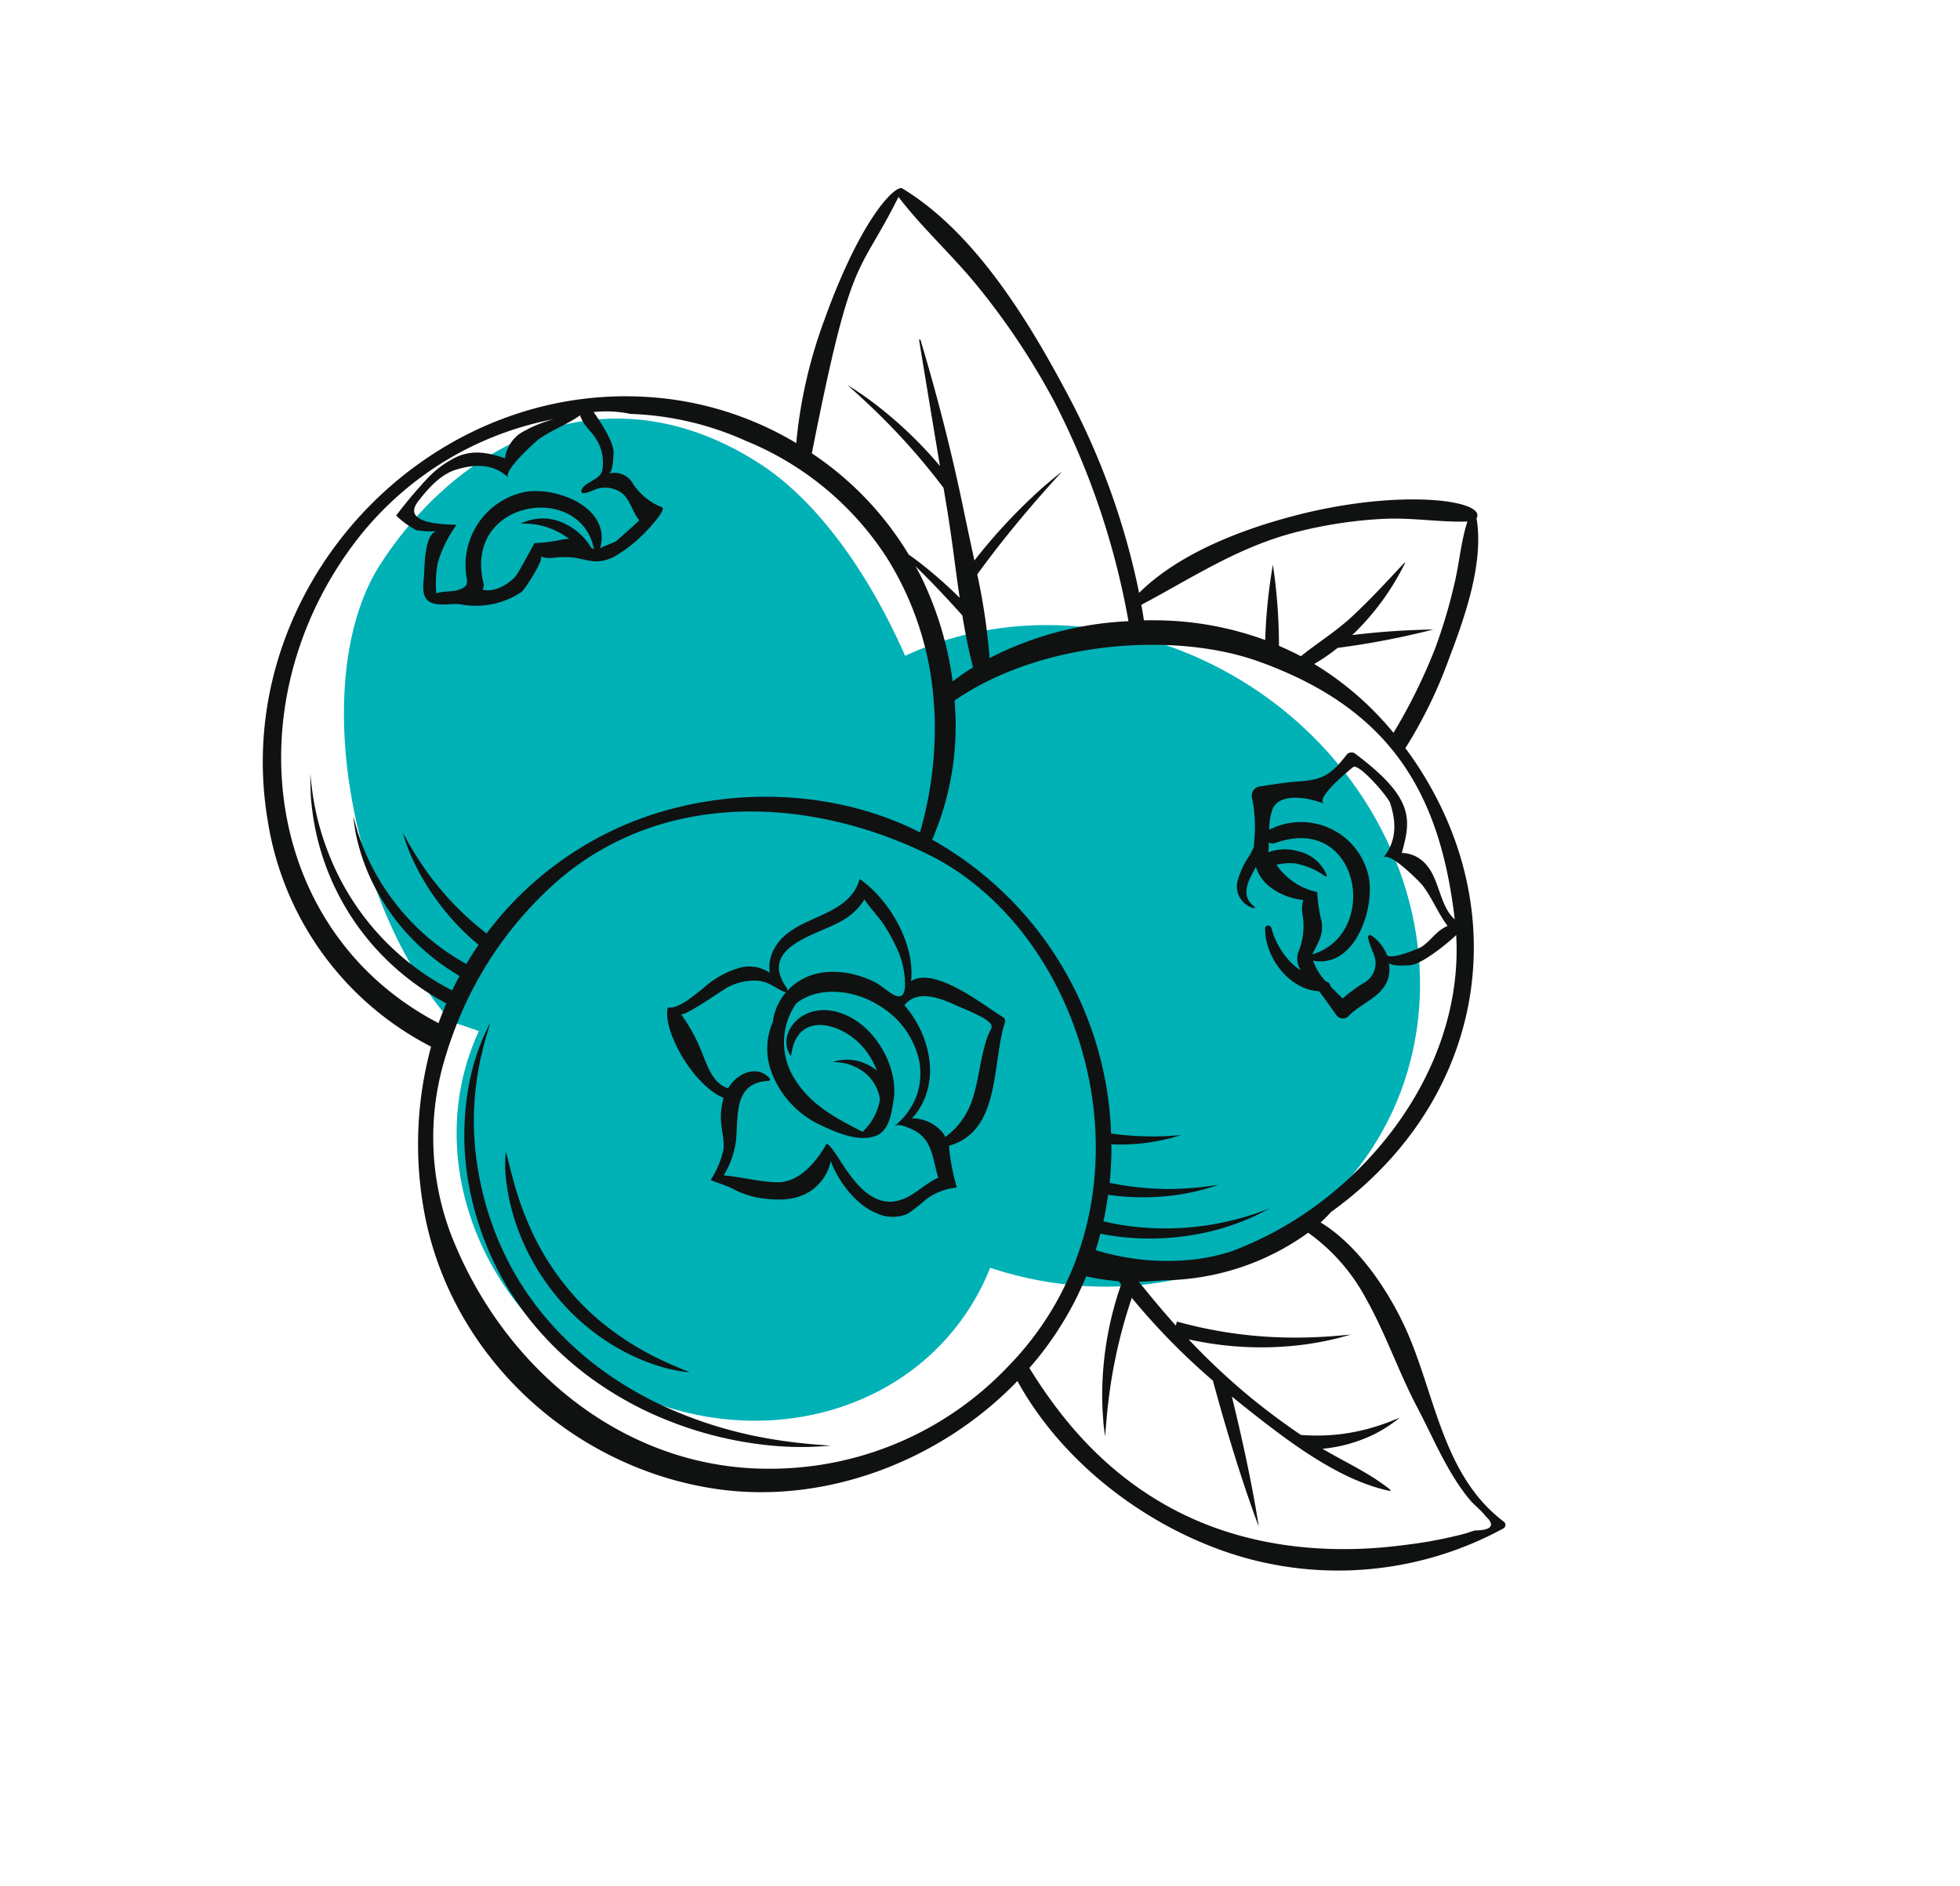 <?xml version="1.0" encoding="UTF-8"?> <svg xmlns="http://www.w3.org/2000/svg" width="221.775" height="213.454" viewBox="0 0 221.775 213.454"><g id="Group_1895" data-name="Group 1895" transform="matrix(0.839, 0.545, -0.545, 0.839, 77.376, -0.388)" style="mix-blend-mode: overlay;isolation: isolate"><path id="Path_3796" data-name="Path 3796" d="M29.883,0C49.894,0,80.145,24.7,80.145,42.018S63.923,73.373,43.912,73.373c-2.822,0,8.4-6.12-9.023-1.423C17.637,66.942,0,47.711,0,32.836,0,15.519,9.872,0,29.883,0Z" transform="translate(6.196 39.632)" fill="#00b1b6"></path><ellipse id="Ellipse_123" data-name="Ellipse 123" cx="39.919" cy="36.313" rx="39.919" ry="36.313" transform="translate(56.408 30.511)" fill="#00b1b6"></ellipse><ellipse id="Ellipse_124" data-name="Ellipse 124" cx="31.935" cy="29.102" rx="31.935" ry="29.102" transform="translate(44.045 77.899)" fill="#00b1b6"></ellipse><g id="Group_1834" data-name="Group 1834" transform="translate(0.712 0)"><g id="Group_1830" data-name="Group 1830" transform="translate(0)"><path id="Path_3760" data-name="Path 3760" d="M171.017,94.152c-9.03-.655-14.73-8.417-21.949-12.737-3.735-2.244-9.016-4.5-13.852-4.362a13.83,13.83,0,0,0,.348-1.644c0-.014,0-.014.014-.028,7.567-19.468-.39-39.173-19.106-47.548-.822-.362-1.63-.7-2.439-.989a52.017,52.017,0,0,0-1.366-11.135C111.637,10.914,110.1,4.42,106.62.657h0c-.1-2.4-9.17,1.867-17.517,11.065-4.139,4.557-8.543,10.605-9.894,16.792h0A82.987,82.987,0,0,0,59.671,13.8C51.588,9.339,41.248,4.434,31.827,4.741c-.822.014-2.146,5.059.7,17.211a54.69,54.69,0,0,0,4.933,13.476A37.274,37.274,0,0,0,22.7,39.078c-24.262,11.748-30.31,44.9-12.11,64.717a34.793,34.793,0,0,0,29.432,11.385,42.181,42.181,0,0,0,8.793,15.3c11.232,12.584,29.99,16.137,45.361,9.156,11.455-5.212,19.677-16.528,22.06-28.861,8.4,4.515,18.855,5.63,28.025,3.86a39.074,39.074,0,0,0,27.147-19.817A.456.456,0,0,0,171.017,94.152Zm-80.6-81.133a49.6,49.6,0,0,1,7.525-6.661c2.55-1.826,5.463-3.066,8.013-4.836.585,2.2,1.728,4.32,2.508,6.452a59.863,59.863,0,0,1,2.258,7.623,62.977,62.977,0,0,1,1.24,10.521A35.2,35.2,0,0,0,100.2,24.473a20.739,20.739,0,0,0,1.226-2.968h0a90.932,90.932,0,0,0,7.943-7.637,86.129,86.129,0,0,0-7.344,5.519A28.715,28.715,0,0,0,102.593,9.3c0-.028-.056-.042-.07-.014-.5,2.8-.962,5.588-1.658,8.347-.6,2.4-1.644,4.613-2.411,6.926-.906.084-1.812.209-2.717.362A62.248,62.248,0,0,0,90.162,17.6a60.469,60.469,0,0,0,3.916,7.623,36.559,36.559,0,0,0-11.72,4.947c-.334.209-.669.432-1,.655-.39-.446-.78-.878-1.2-1.31C83.389,23.693,85.786,18.035,90.413,13.018ZM31.994,5.786C36.37,7.333,41.011,8.043,45.428,9.52a81.344,81.344,0,0,1,13.852,6.02A87.629,87.629,0,0,1,79.947,31.859a38.077,38.077,0,0,0-10.9,12.054,69.4,69.4,0,0,0-6.327-7.177c.237-4.515.7-8.138,1.045-10.689.4-2.8.669-4.306.669-4.306a42.611,42.611,0,0,0-1.24,4.195,63.4,63.4,0,0,0-1.6,9.657c-1.366-1.366-2.717-2.7-4.013-4.013-4.71-4.766-9.588-9.267-14.688-13.587-.07-.07-.167.028-.111.111q4.85,5.33,9.727,10.647a46.858,46.858,0,0,0-9.462-1.84c-1.408-.125-2.481-.153-3.219-.153s-1.115.014-1.115.014.376.056,1.1.167,1.784.293,3.149.557a73.968,73.968,0,0,1,11.232,3.108c.557.6,1.1,1.212,1.658,1.812,2.23,2.439,4.4,5.073,6.647,7.623a49.208,49.208,0,0,0-6.4-.906c-.4-.028-.753-.042-1.1-.056a36.182,36.182,0,0,0-15.427-3.637C30.8,13.548,33.165,16.126,31.994,5.786ZM68.046,45.809c-.39.85-.753,1.714-1.059,2.592a38.885,38.885,0,0,0-9.3-7.9c-.432-.265-.878-.5-1.324-.739,1.9.39,4.418.948,7.47,1.784C65.2,43.036,66.6,44.485,68.046,45.809ZM15.23,46.1c1.045.85,2.09.78,3.191,1.366a4.976,4.976,0,0,1,2.341,2.55c.362,1.059-1.115,2.3-.739,3.177.265.641,1.185-.948,1.31-1.087a3.222,3.222,0,0,1,2.731-1.185c1.171.139,2.132,1.157,3.275,1.505.028.014-.864,3.275-.948,3.47-.111.265-1.087,1.463-1.031,1.644-1.352-4.515-7.651-3.331-10.48-.892A8.358,8.358,0,0,0,12.373,64.2a8.245,8.245,0,0,0,1.756,3.888c.683.85,1.115.975.46,1.923-.5.725-1.463,1.143-2.007,1.853a12.573,12.573,0,0,1-1.742-3,14.03,14.03,0,0,1-.557-4.752c-1.352.822-5.351,3.289-5.087.125.153-1.826.446-3.916,1.672-5.365,1.477-1.756,3.205-2.829,5.421-2.439-.948-.167.321-5,.53-5.546.669-1.658,1.742-3.052,2.411-4.71C15.2,46.129,15.216,46.116,15.23,46.1Zm6.619,12.417a3.3,3.3,0,0,0-.543.39A16.637,16.637,0,0,1,18.8,61.041c-.014.014.334,3.86.251,4.362-.209,1.226-1.045,2.885-2.313,3.247a1.12,1.12,0,0,0-.223-.585c-7.274-6.7,2.871-15.775,8.306-10.1-.125.014-.237.014-.348.028a6.876,6.876,0,0,0-3.874-.669,5.571,5.571,0,0,0-4.306,2.731A8.294,8.294,0,0,1,21.849,58.518Zm3.414,39.02a25.438,25.438,0,0,0,3.456,2.146,27.859,27.859,0,0,0,6.132,2.3,25.993,25.993,0,0,0,3.4.613c-.028.85-.014,1.714.014,2.564a25.76,25.76,0,0,1-5.742-.209,26.752,26.752,0,0,1-8.125-2.62,27.091,27.091,0,0,1-4.529-2.954c-.934-.822-1.421-1.24-1.421-1.24s.4.5,1.254,1.421a23.317,23.317,0,0,0,4.306,3.456,25,25,0,0,0,8.278,3.261,25.664,25.664,0,0,0,6.076.446c.056.613.111,1.226.2,1.826a29.3,29.3,0,0,1-19.83-5.142,30.389,30.389,0,0,1-5.407-4.78c-.543-.627-.948-1.1-1.212-1.435-.279-.362-.4-.53-.4-.53s.111.181.348.543.585.878,1.073,1.561a28.691,28.691,0,0,0,15.719,10.549,29.347,29.347,0,0,0,9.95.822c.139.78.293,1.575.474,2.355-22,2.118-38.7-17.141-37.612-39.48A36.918,36.918,0,0,1,13.014,48.08a14.555,14.555,0,0,0-2.341,3.456,4.083,4.083,0,0,0,.111,3.289,10.219,10.219,0,0,0-2.592.92A5.692,5.692,0,0,0,6.144,57.6a11.289,11.289,0,0,0-1.449,3.693,51.018,51.018,0,0,0-.711,5.658,9.841,9.841,0,0,0,2.8.153,10.956,10.956,0,0,0,2.16-1.268c-1.352.808.864,4.181,1.324,4.989s.975,2.16,2.035,2.244c1.157.1,2.285-1.226,3.275-1.672a9.252,9.252,0,0,0,5-4.919c.167-.432.153-4.655-.376-4.529a3.577,3.577,0,0,0,1.254-.641,9.908,9.908,0,0,1,1.993-1.324c1.7-.739,2.522-.711,3.651-2.383A15.522,15.522,0,0,0,28.51,53.78c.1-.279.85-4.139.167-3.986a7.02,7.02,0,0,1-4.167-.432,2.389,2.389,0,0,0-2.954.516c.376-.348-.78-2.244-.989-2.508-.7-.85-2.913-1.881-4.236-2.4a13.167,13.167,0,0,1,3.609-2.09,34.485,34.485,0,0,1,12.612-4.557,34.488,34.488,0,0,1,20.5,2.369A35.37,35.37,0,0,1,66.179,51.146c.4.516.794,1.031,1.171,1.561a42.968,42.968,0,0,1,5.839,12.026c-12.431,1.31-24.276,9.518-30.171,20.29a38.51,38.51,0,0,0-4.71,16,33.368,33.368,0,0,1-9.267-2.1c-1.617-.627-2.829-1.226-3.637-1.63l-1.226-.655S24.539,96.967,25.263,97.538Zm89.2,12.361A37.069,37.069,0,0,1,98.4,134.189c-13.476,9-30.728,7.163-43.744-1.6A30.929,30.929,0,0,1,41.916,114.93c-.265-.892-.488-1.8-.683-2.7a42.142,42.142,0,0,1,.739-21.14C46.4,76.844,59.643,68.733,73.7,66.545c.418-.07.85-.125,1.3-.181C95.513,63.66,119.469,84.55,114.466,109.9Zm1.212-16.388c-.028.014-.056.014-.084.028-.167-.627-.362-1.24-.571-1.853.878-.348,1.714-.725,2.495-1.129a29.624,29.624,0,0,0,7.456-5.5,27.89,27.89,0,0,0,3.581-4.515c.669-1.115.989-1.714.989-1.714s-.4.544-1.185,1.575a32.632,32.632,0,0,1-3.916,4.083,31.975,31.975,0,0,1-7.511,4.877q-1.129.523-2.383.962c-.362-.948-.753-1.881-1.185-2.8.014-.014.042-.014.056-.028a27.807,27.807,0,0,0,5.825-3.651,25.574,25.574,0,0,0,3.066-2.968c.627-.739.934-1.129.934-1.129s-.376.334-1.1.962a37.075,37.075,0,0,1-3.359,2.508,33.677,33.677,0,0,1-6.02,3.08,36.328,36.328,0,0,0-2.2-3.763A23.5,23.5,0,0,0,113.6,80.4a23.9,23.9,0,0,0,2.272-2.188c.474-.543.7-.822.7-.822s-.293.223-.864.655-1.421,1.031-2.564,1.728a33.86,33.86,0,0,1-3.275,1.756A39.628,39.628,0,0,0,74.791,64.678,32.389,32.389,0,0,0,68.339,50.1C72.9,39.05,84.978,29.964,94.8,27.651c15.594-3.665,25.419,1.477,34.463,12.389a.7.7,0,0,0-.167-.028c-2.076-.4-3.735-2.731-5.728-3.345a3.72,3.72,0,0,0-3.219.334c-1.2-3.86-2.272-5.992-10.619-6.55a.726.726,0,0,0-.655.571c-.237,2.815-.655,3.86-2.871,5.519-1.254.948-2.355,1.951-3.526,3a1.077,1.077,0,0,0,.111,1.505,15.937,15.937,0,0,1,2.759,3.777c.139.265.279.516.418.766.042.279.07.585.1.92a9.6,9.6,0,0,0,.4,3.149,2.537,2.537,0,0,0,3.219,1.714.1.1,0,0,0-.028-.2c-1.951-.125-2.16-1.909-2.285-3.86a4.612,4.612,0,0,0,2.536,1.031,7.5,7.5,0,0,0,4-.808,3.533,3.533,0,0,0,.711,1.3A7.766,7.766,0,0,1,116.4,52.54a2.257,2.257,0,0,0,1.435,1.812,5.994,5.994,0,0,1-1.31-.1,8.974,8.974,0,0,1-4.125-2.1c-.293-.251-.78.07-.557.432,1.714,2.717,6.034,4.348,8.975,2.634,1.031.348,2.049.78,3.066,1.171a.9.9,0,0,0,1.268-.627c.362-1.951,1.965-3.8,1.477-5.867a3.779,3.779,0,0,0-.975-1.714c.362.376,2.16-.975,2.4-1.226.892-.892,1.9-3.874,2.23-5.17.028-.125.07-.251.084-.348,7.567,10.3,7.609,24.471,2.745,35.87-.223.516-.446,1.017-.683,1.505-.307.655-.641,1.31-.989,1.937a40.058,40.058,0,0,1-2.913,4.557.983.983,0,0,1-.1.125,22.539,22.539,0,0,1-2.94,2.94A27.5,27.5,0,0,1,115.678,93.511Zm6.494-46.378a7.981,7.981,0,0,0,1.171.906.06.06,0,0,0,.028.1c.042,0,.084.014.125.014a5.763,5.763,0,0,1,.641.516,2.567,2.567,0,0,1,.376,3.094,18.714,18.714,0,0,0-1,2.69c-.6-.125-1.254-.251-1.909-.4a.571.571,0,0,0-.53-.223l-.209.042a6.584,6.584,0,0,1-2.494-1.185c4.348-1.756,2.8-8.4.237-11.26a7.824,7.824,0,0,0-12.445,1.533l-.042-.042a6.5,6.5,0,0,1-.948-2.2c-.251-2.09,3.08-3.359,4.641-3.6-1.38.209.348-4.989.432-5.254.265-.78,5.156.669,5.714,1.115,1.826,1.463,2.982,3.233,2.731,5.63.111-1.031,4.933.014,5.477.209,1.686.613,3.136,1.672,4.822,2.285-.78,1.185-.641,2.3-1.143,3.512-.181.446-2.23,3.386-2.857,2.954a4.845,4.845,0,0,0-2.676-.864C122.089,46.7,122.033,46.993,122.172,47.133Zm-7.776-3.4a4.527,4.527,0,0,0-4.069-.543,5.5,5.5,0,0,0-2.871,1.965c-.167-.307-.362-.627-.571-.976a.743.743,0,0,0,.6-.251c6.146-8.222,15.664,2.021,10.438,8.208-.2-1.38-.084-2.508-1.143-3.679a17.7,17.7,0,0,1-2.244-2.536,7.379,7.379,0,0,1-5.351,0,.806.806,0,0,0-.2-.07,6.4,6.4,0,0,1,1.784-1.324,8.8,8.8,0,0,1,3.554-.6A.109.109,0,0,0,114.4,43.732Zm54.433,53.039c-.223.265-.446.543-.655.808a48.476,48.476,0,0,1-4.878,4.7c-6.982,6.034-15.483,10.382-24.792,11.093-7.9.6-15.064-1.31-21.935-4.571a37.215,37.215,0,0,0,.084-10.034c-.1-.725-.209-1.449-.348-2.16a23.151,23.151,0,0,0,2.2-.934c.4-.2.794-.39,1.185-.6h0c.139.056.293.1.432.139a38.19,38.19,0,0,0,5.031,11.692c.836,1.282,1.561,2.2,2.049,2.829.516.6.78.92.78.92l-.571-1.059c-.376-.7-.92-1.714-1.575-3.08a57.048,57.048,0,0,1-3.874-10.675,75.773,75.773,0,0,0,12.793,2.857c8.083,7.247,13.322,11,13.322,11s-3.637-4.181-10.549-10.661l1.129.125c6.2.585,13.88,1.338,19.649-.892a.079.079,0,0,0-.014-.153c-2.968-.307-5.964.167-8.947.293a16.929,16.929,0,0,0,4.041-4.613,16.146,16.146,0,0,0,1.087-2.285c.2-.543.279-.822.279-.822s-.167.251-.488.711-.808,1.129-1.505,1.937a22.249,22.249,0,0,1-6.313,5.087c-2.383-.042-4.766-.2-7.135-.46a77.154,77.154,0,0,1-9.407-1.686,37.761,37.761,0,0,0,11.344-6.675,35.864,35.864,0,0,0,2.857-2.759l.906-1.031s-.362.293-1.073.85-1.756,1.352-3.177,2.313A49.805,49.805,0,0,1,127.7,95.308l.139.446c-2.076-.557-4.153-1.2-6.215-1.881a25.141,25.141,0,0,0,2.09-1.533,29.327,29.327,0,0,0,2.857-2.146,28.317,28.317,0,0,0,8.1-11.4,21.723,21.723,0,0,1,9.546,2.69c4.055,2.118,7.637,4.975,11.622,7.191,3.512,1.965,6.9,4.376,10.786,5.546.307.1,1.993.348,2.216.5C170.473,94.988,170.459,95.671,168.829,96.772Z" transform="translate(0 0)" fill="#101111"></path></g><g id="Group_1831" data-name="Group 1831" transform="translate(60.061 72.872)"><path id="Path_3761" data-name="Path 3761" d="M10.87,29.153a7.394,7.394,0,0,0,.906,1.965c.641,1.045,1.756,1.9,2.285,3a10.634,10.634,0,0,1,.627,3.609c.864-.125,1.686-.418,2.564-.516a10.514,10.514,0,0,0,2.843-.641c1.77-.753,3.665-1.826,4.585-3.6a5.372,5.372,0,0,0,.237-4.432c2.118,1.589,5.268,2.578,7.525,2.132a4.318,4.318,0,0,0,3.01-1.853,21.9,21.9,0,0,0,.878-2.55A6.942,6.942,0,0,1,38.5,23.286c-.07-.056-.293-.265-.585-.543a22.157,22.157,0,0,1-2.731-2.94c4.041-4.613-1.031-10.452-2.3-15.162a.494.494,0,0,0-.488-.362c-2.467.084-9.616-.683-10.953,2.244C19.552,2.759,14.423.139,10.285,0c1.394,4.641-4.292,7.511-3.8,12.013a4.152,4.152,0,0,0,1.059,2.425,4.141,4.141,0,0,0-3.108,1.3,10.368,10.368,0,0,0-2.258,4.25c-.376,1.031-1.045,3.581-2.174,4C.683,26.311,6.926,29.822,10.87,29.153ZM22.3,9.211c.251-2.508,3.4-2.954,5.365-3.233a24.22,24.22,0,0,1,2.926-.418c1.77-.028,1.226.418,1.589,1.77C33.334,11.636,36,14.549,34.3,19.2a2.484,2.484,0,0,0-.766-.321,4.486,4.486,0,0,0-3.428.53.369.369,0,0,0-.084.07A.014.014,0,0,0,30,19.5a.014.014,0,0,1-.014.014c.822-4.864-3.094-8.975-7.692-10.3ZM4.418,18.423a6.5,6.5,0,0,1,2.411-2.467c1.115-.641,2.1-.376,3.275-.613a.23.23,0,0,0,.181-.153.31.31,0,0,0-.181-.348c-5.337-2.1-.4-6.9,1.017-9.7a6.866,6.866,0,0,0,.864-3.512c0,.111,2.592.892,2.871,1a18.259,18.259,0,0,1,2.857,1.435A9.851,9.851,0,0,1,21.2,7.4c1.2,2.16-1.728,1.324-2.968,1.435-3.052.293-6.341,1.881-7.539,4.877a6.381,6.381,0,0,0,.167,5.226A7.516,7.516,0,0,0,13.49,23.5a10.766,10.766,0,0,0,8.5,2.216c1.84-.251,4.4-.711,5.616-2.3,1.017-1.338.1-3.177-.446-4.445-1.24-2.871-4.655-4.989-7.818-5.282-2.285-.2-4.836.53-5.978,2.69-.864,1.617-.571,3.818,1.185,4.613a.062.062,0,0,0,.084-.084c-2.244-4.655,2.885-6.215,6.438-5.128a8.768,8.768,0,0,1,2.648,1.338,5.5,5.5,0,0,0-2.146.181,5.2,5.2,0,0,0-2.035,1.143,4.375,4.375,0,0,0-.53.585,7.592,7.592,0,0,1,.669-.39,5.42,5.42,0,0,1,2.049-.571,4.755,4.755,0,0,1,3.052.725,5.007,5.007,0,0,1,.989.836,6.393,6.393,0,0,1,.362,4.181c-.014,0-.042-.014-.056,0-3.233.334-6.355.641-9.421-.739a7.7,7.7,0,0,1-4.724-7.358c.962-2.926,4.473-4.877,8.041-4.905a9.7,9.7,0,0,1,7.2,2.815,7.783,7.783,0,0,1,1.812,3.219,7.9,7.9,0,0,1-.209,4.543c.153-.641,1.421-.78,1.923-.864,2.2-.348,3.456,1.143,4.877,2.481a5.13,5.13,0,0,0,.571.488c-.753,1.143-1.115,2.69-1.742,3.763-2.913,4.989-9.588-.474-10.953-.084,0,0,.53,4.905-2.272,6.661-1.742,1.087-3.721,1.7-5.532,2.662A9.94,9.94,0,0,0,14.7,32.5c-1.3-2.55-3.888-5.393-.641-7.72a.177.177,0,0,0-.056-.321c-1.9-.53-3.205,1.268-3.3,3.038a2.534,2.534,0,0,0,0,.46c-1.937.53-3.554-1.059-5.17-2.1A18.09,18.09,0,0,0,1.644,23.83C2.09,24,4.139,18.925,4.418,18.423Z" transform="translate(0 0)" fill="#101111"></path></g><g id="Group_1832" data-name="Group 1832" transform="translate(44.146 109.272)"><path id="Path_3762" data-name="Path 3762" d="M51.632,22.464a47.789,47.789,0,0,1-10.94,3.122,41.284,41.284,0,0,1-8.152.488A36.8,36.8,0,0,1,22.7,24.318a33.961,33.961,0,0,1-8.835-4.4A35.609,35.609,0,0,1,7.943,14.73,32.846,32.846,0,0,1,2.132,5.978c-.251-.571-.474-1.1-.669-1.575s-.321-.92-.474-1.31C.7,2.313.53,1.7.39,1.24.125.321,0,0,0,0S.07.474.223,1.617a24.922,24.922,0,0,0,1.561,5.5A31.363,31.363,0,0,0,7.72,16.43a35.672,35.672,0,0,0,6.02,5.17,34.122,34.122,0,0,0,8.752,4.264,35.838,35.838,0,0,0,10.229,1.686,39.15,39.15,0,0,0,8.361-.711,42.3,42.3,0,0,0,10.94-3.693,35.5,35.5,0,0,0,5.031-3.024c.948-.7,1.31-.989,1.31-.989s-.418.237-1.449.794A56.99,56.99,0,0,1,51.632,22.464Z" transform="translate(0 0)" fill="#101111"></path></g><g id="Group_1833" data-name="Group 1833" transform="translate(53.581 120.574)"><path id="Path_3763" data-name="Path 3763" d="M2.007,2.913A23.8,23.8,0,0,0,5.853,6.522a25.929,25.929,0,0,0,7.456,3.9,24.9,24.9,0,0,0,8.849,1.3,23.141,23.141,0,0,0,5.477-.822,18.055,18.055,0,0,0,2.648-.962,6.963,6.963,0,0,0,.7-.362s-.223.028-.78.139-1.435.265-2.745.446a31.687,31.687,0,0,1-5.365.265,28.458,28.458,0,0,1-8.417-1.505A29.89,29.89,0,0,1,6.187,5.142,36.657,36.657,0,0,1,2.272,2.035C1.38,1.24.836.711.488.4S0,0,0,0,.111.209.39.669A15.014,15.014,0,0,0,2.007,2.913Z" transform="translate(0 0)" fill="#101111"></path></g></g></g></svg> 